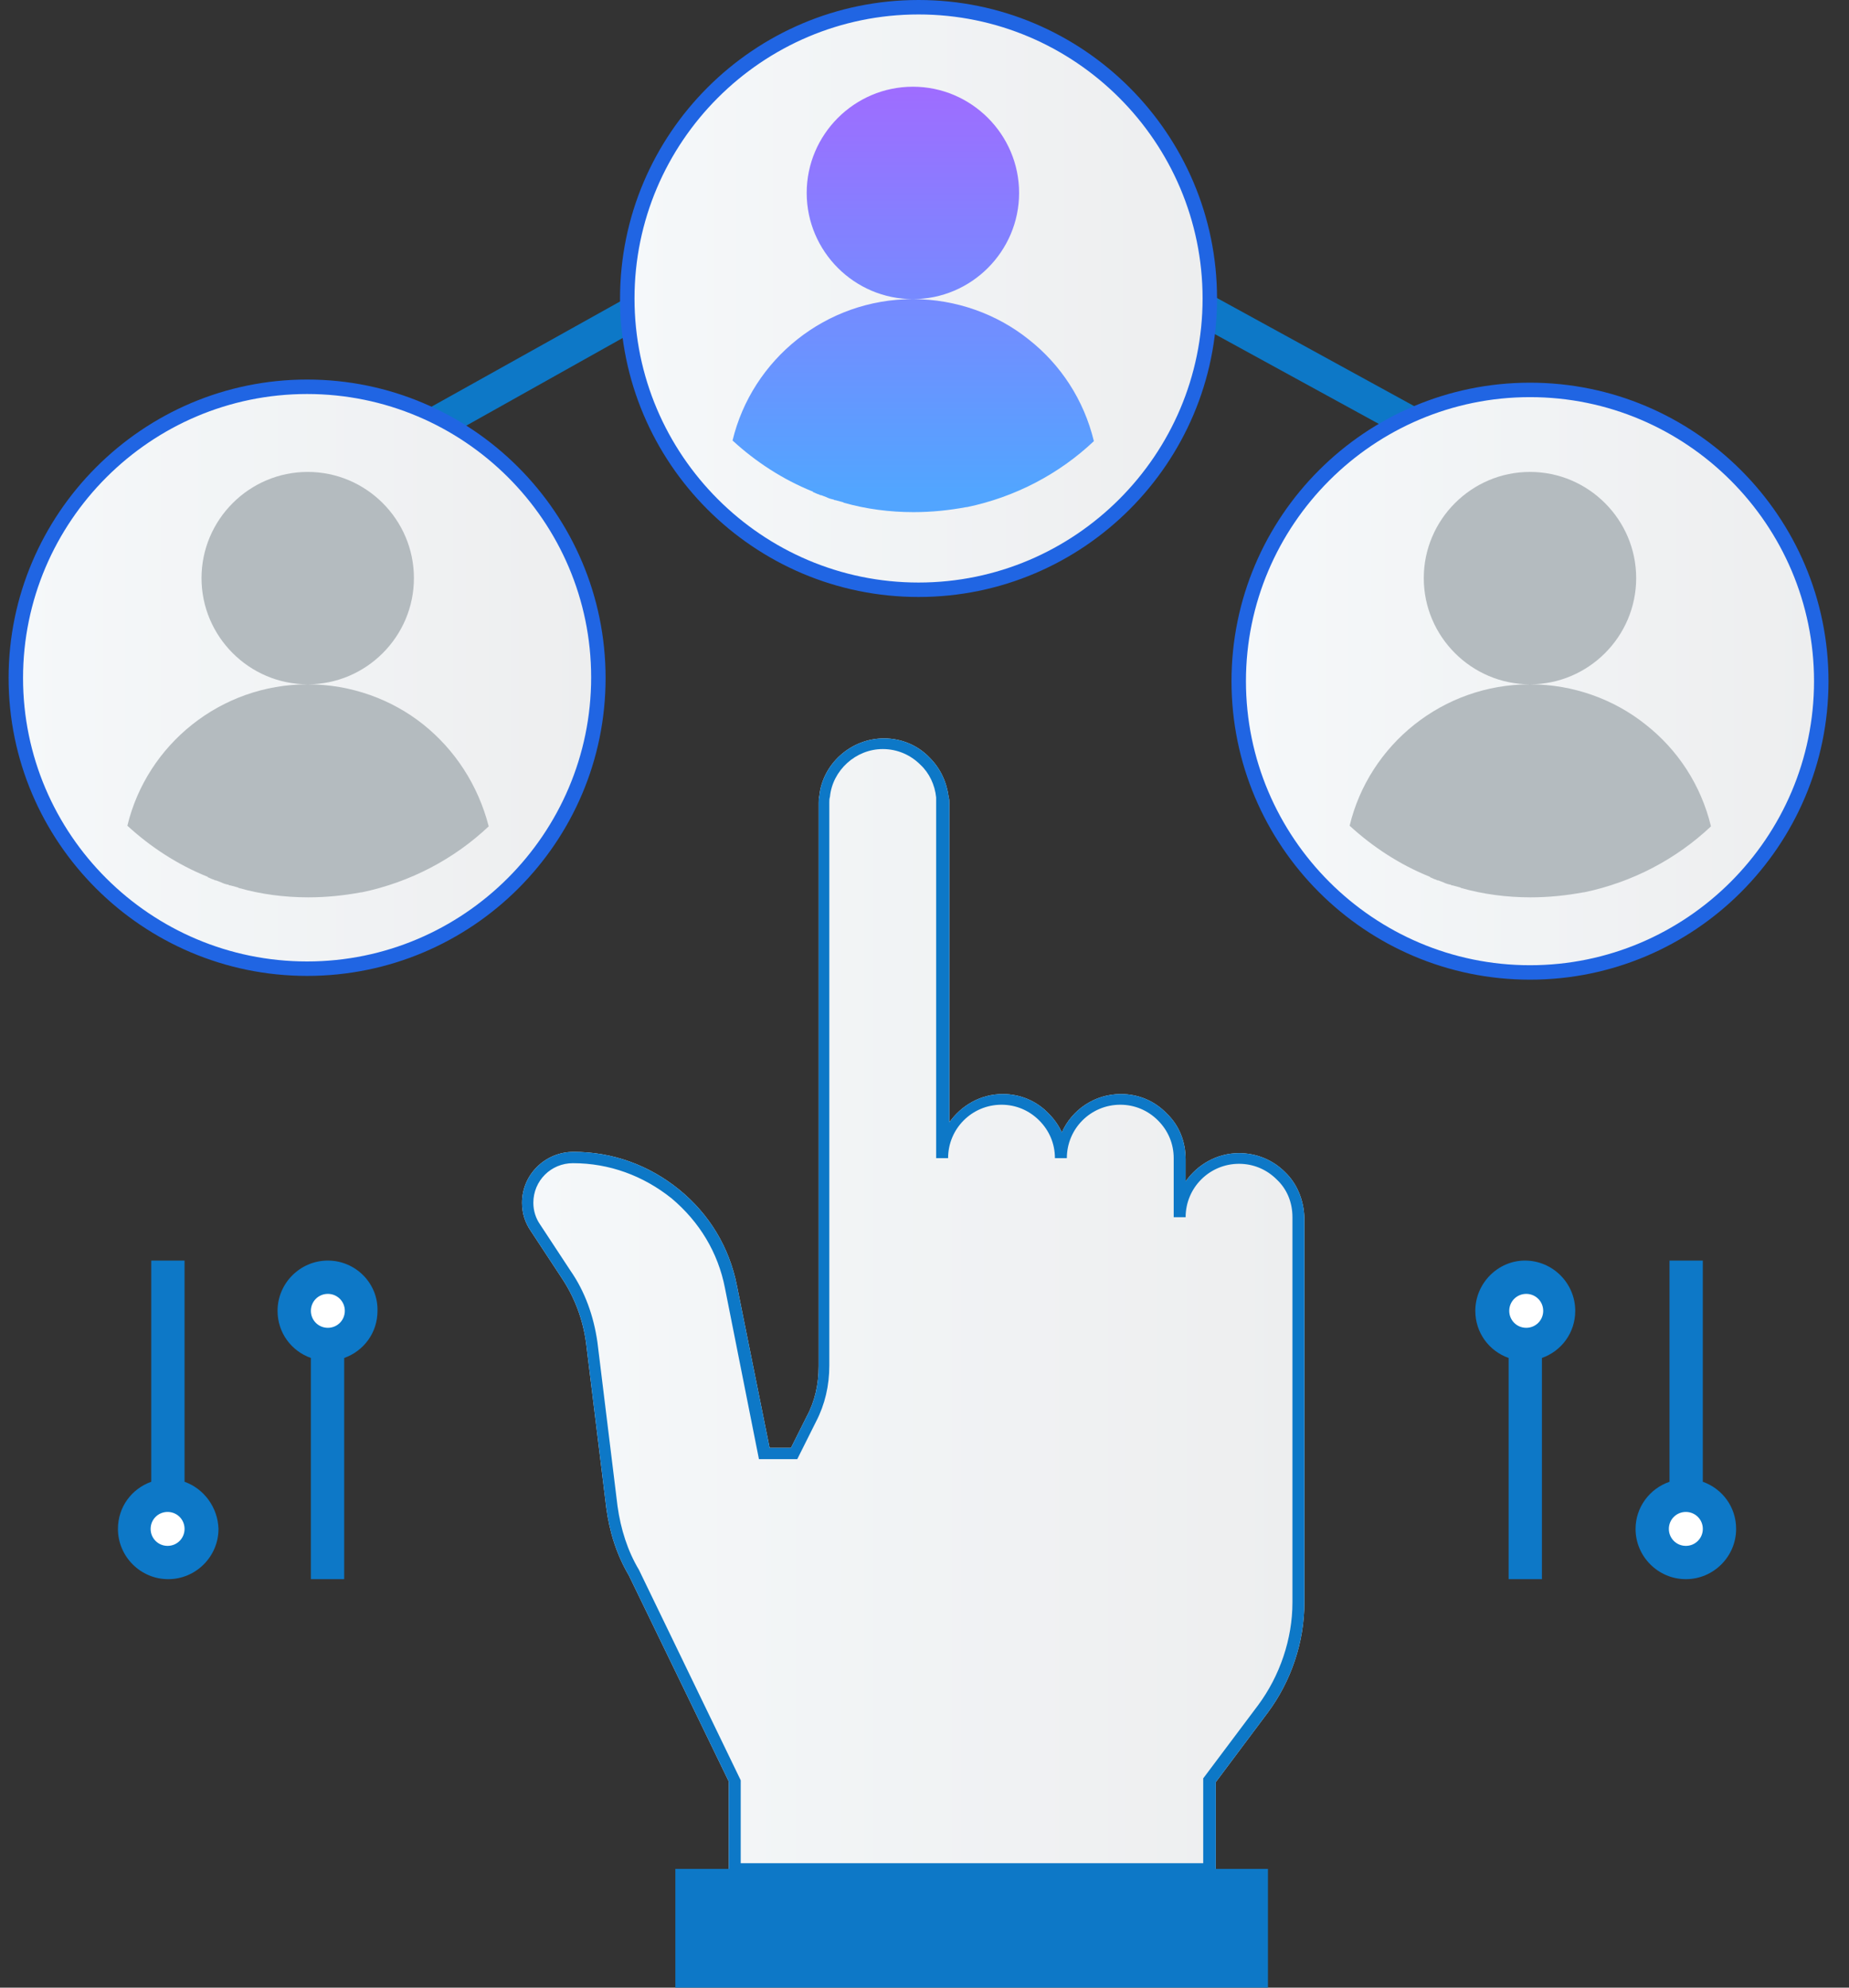 <svg width="80" height="86" viewBox="0 0 80 86" fill="none" xmlns="http://www.w3.org/2000/svg">
<rect x="0" y="0" width="80" height="86" fill="#333333" stroke="none"/>
<path d="M52.549 81.133H31.532V77.082L27.208 68.164C26.692 67.294 26.366 66.288 26.23 65.228L25.36 58.131C25.224 57.071 24.843 56.092 24.272 55.249L22.967 53.264C22.722 52.911 22.586 52.503 22.586 52.041C22.586 50.817 23.592 49.838 24.816 49.838C26.502 49.838 28.078 50.409 29.384 51.47C30.689 52.53 31.559 53.971 31.885 55.63L33.299 62.645H34.223L34.903 61.285C35.256 60.633 35.42 59.898 35.42 59.11V34.748C35.42 34.639 35.42 34.531 35.447 34.449C35.583 33.062 36.806 31.948 38.247 31.948C39.009 31.948 39.715 32.247 40.232 32.791C40.694 33.253 40.966 33.851 41.048 34.504C41.075 34.585 41.075 34.667 41.075 34.775V48.56C41.592 47.826 42.434 47.337 43.386 47.337C44.147 47.337 44.854 47.636 45.371 48.18C45.616 48.425 45.806 48.696 45.942 48.995C46.377 48.017 47.356 47.337 48.498 47.337C49.259 47.337 49.966 47.636 50.483 48.18C51.026 48.696 51.298 49.403 51.298 50.165V51.116C51.815 50.382 52.658 49.893 53.609 49.893C54.371 49.893 55.078 50.192 55.594 50.708C56.111 51.198 56.41 51.905 56.437 52.693V69.333C56.437 71.046 55.866 72.732 54.86 74.091L52.603 77.109V81.133H52.549Z" fill="url(#paint0_linear)"/>
<path d="M27.643 12.589L27.806 14.139L19.269 18.924L18.045 17.945L27.643 12.589Z" fill="#0D78C7"/>
<path d="M52.195 12.643L52.032 14.166L61.168 19.169L62.364 18.217L52.195 12.643Z" fill="#0D78C7"/>
<path d="M39.742 25.503C46.695 25.503 52.331 19.867 52.331 12.915C52.331 5.962 46.695 0.326 39.742 0.326C32.79 0.326 27.154 5.962 27.154 12.915C27.154 19.867 32.79 25.503 39.742 25.503Z" fill="url(#paint1_linear)"/>
<path d="M39.742 25.83C32.618 25.83 26.827 20.039 26.827 12.915C26.827 5.791 32.618 0 39.742 0C46.866 0 52.657 5.791 52.657 12.915C52.657 20.039 46.866 25.83 39.742 25.83ZM39.742 0.625C32.972 0.625 27.453 6.145 27.453 12.915C27.453 19.685 32.972 25.205 39.742 25.205C46.512 25.205 52.032 19.685 52.032 12.915C52.032 6.145 46.512 0.625 39.742 0.625Z" fill="#2065E3"/>
<path d="M66.198 42.062C73.15 42.062 78.786 36.426 78.786 29.473C78.786 22.521 73.15 16.885 66.198 16.885C59.245 16.885 53.609 22.521 53.609 29.473C53.609 36.426 59.245 42.062 66.198 42.062Z" fill="url(#paint2_linear)"/>
<path d="M66.198 42.388C59.074 42.388 53.283 36.597 53.283 29.473C53.283 22.349 59.074 16.558 66.198 16.558C73.321 16.558 79.113 22.349 79.113 29.473C79.113 36.597 73.321 42.388 66.198 42.388ZM66.198 17.183C59.428 17.183 53.908 22.703 53.908 29.473C53.908 36.243 59.428 41.763 66.198 41.763C72.968 41.763 78.487 36.243 78.487 29.473C78.487 22.703 72.968 17.183 66.198 17.183Z" fill="#2065E3"/>
<path d="M71.2 31.349C69.841 30.262 68.073 29.609 66.197 29.609C68.726 29.609 70.792 27.543 70.792 25.014C70.792 22.485 68.726 20.419 66.197 20.419C63.669 20.419 61.602 22.485 61.602 25.014C61.602 27.543 63.669 29.609 66.197 29.609C62.418 29.609 59.237 32.219 58.394 35.727C59.4 36.651 60.569 37.412 61.847 37.929C61.847 37.929 61.874 37.929 61.874 37.956C61.956 37.983 62.037 38.038 62.146 38.065C62.173 38.092 62.201 38.092 62.228 38.092C62.309 38.119 62.364 38.146 62.445 38.174C62.554 38.228 62.636 38.255 62.772 38.282C62.799 38.31 62.826 38.31 62.853 38.31C62.962 38.337 63.043 38.364 63.152 38.391C63.179 38.391 63.207 38.418 63.207 38.418C64.158 38.69 65.191 38.826 66.225 38.826C67.013 38.826 67.774 38.745 68.508 38.609H68.536C70.629 38.174 72.532 37.168 74.028 35.754C73.593 33.959 72.587 32.437 71.2 31.349Z" fill="#B4BBBF"/>
<path d="M13.287 41.899C20.24 41.899 25.876 36.263 25.876 29.31C25.876 22.358 20.24 16.722 13.287 16.722C6.335 16.722 0.699 22.358 0.699 29.31C0.699 36.263 6.335 41.899 13.287 41.899Z" fill="url(#paint3_linear)"/>
<path d="M13.287 42.225C6.163 42.225 0.372 36.434 0.372 29.337C0.372 22.241 6.163 16.422 13.287 16.422C20.411 16.422 26.202 22.214 26.202 29.337C26.202 36.461 20.411 42.225 13.287 42.225ZM13.287 17.048C6.517 17.048 0.997 22.567 0.997 29.337C0.997 36.108 6.517 41.6 13.287 41.6C20.057 41.6 25.577 36.08 25.577 29.31C25.577 22.54 20.057 17.048 13.287 17.048Z" fill="#2065E3"/>
<path d="M7.251 67.62C8.04 67.62 8.692 66.967 8.692 66.179C8.692 65.39 8.04 64.738 7.251 64.738C6.463 64.738 5.81 65.39 5.81 66.179C5.81 66.967 6.463 67.62 7.251 67.62Z" fill="white"/>
<path d="M14.184 58.185C14.973 58.185 15.625 57.533 15.625 56.744C15.625 55.956 14.973 55.303 14.184 55.303C13.396 55.303 12.743 55.956 12.743 56.744C12.743 57.533 13.396 58.185 14.184 58.185Z" fill="white"/>
<path d="M7.985 64.113V54.542H6.544V64.113C5.701 64.412 5.103 65.2 5.103 66.152C5.103 67.348 6.082 68.327 7.278 68.327C8.475 68.327 9.453 67.348 9.453 66.152C9.426 65.227 8.828 64.412 7.985 64.113ZM7.251 66.886C6.843 66.886 6.517 66.56 6.517 66.152C6.517 65.744 6.843 65.418 7.251 65.418C7.659 65.418 7.985 65.744 7.985 66.152C7.985 66.56 7.659 66.886 7.251 66.886Z" fill="#0D78C7"/>
<path d="M14.185 54.542C12.988 54.542 12.009 55.521 12.009 56.717C12.009 57.669 12.608 58.457 13.451 58.756V68.327H14.892V58.756C15.735 58.457 16.333 57.669 16.333 56.717C16.36 55.521 15.381 54.542 14.185 54.542ZM14.185 57.451C13.777 57.451 13.451 57.125 13.451 56.717C13.451 56.309 13.777 55.983 14.185 55.983C14.592 55.983 14.919 56.309 14.919 56.717C14.919 57.125 14.592 57.451 14.185 57.451Z" fill="#0D78C7"/>
<path d="M74.409 66.152C74.409 65.364 73.756 64.711 72.968 64.711C72.179 64.711 71.527 65.364 71.527 66.152C71.527 66.941 72.179 67.593 72.968 67.593C73.756 67.593 74.409 66.968 74.409 66.152Z" fill="white"/>
<path d="M67.476 56.717C67.476 55.928 66.823 55.276 66.034 55.276C65.246 55.276 64.594 55.928 64.594 56.717C64.594 57.505 65.246 58.158 66.034 58.158C66.823 58.158 67.476 57.533 67.476 56.717Z" fill="white"/>
<path d="M70.765 66.152C70.765 67.348 71.744 68.327 72.941 68.327C74.137 68.327 75.116 67.348 75.116 66.152C75.116 65.2 74.517 64.412 73.675 64.113V54.542H72.234V64.113C71.364 64.412 70.765 65.227 70.765 66.152ZM72.206 66.152C72.206 65.744 72.533 65.418 72.941 65.418C73.348 65.418 73.675 65.744 73.675 66.152C73.675 66.56 73.348 66.886 72.941 66.886C72.533 66.886 72.206 66.56 72.206 66.152Z" fill="#0D78C7"/>
<path d="M63.832 56.717C63.832 57.669 64.43 58.457 65.273 58.756V68.327H66.714V58.756C67.557 58.457 68.155 57.669 68.155 56.717C68.155 55.521 67.177 54.542 65.98 54.542C64.811 54.542 63.832 55.521 63.832 56.717ZM65.3 56.717C65.3 56.309 65.627 55.983 66.035 55.983C66.442 55.983 66.769 56.309 66.769 56.717C66.769 57.125 66.442 57.451 66.035 57.451C65.627 57.451 65.3 57.125 65.3 56.717Z" fill="#0D78C7"/>
<path d="M18.317 31.349C16.957 30.262 15.19 29.609 13.314 29.609C15.843 29.609 17.909 27.543 17.909 25.014C17.909 22.485 15.843 20.419 13.314 20.419C10.786 20.419 8.719 22.485 8.719 25.014C8.719 27.543 10.786 29.609 13.314 29.609C9.535 29.609 6.354 32.219 5.511 35.727C6.517 36.651 7.686 37.412 8.964 37.929C8.964 37.929 8.991 37.929 8.991 37.956C9.073 37.983 9.154 38.038 9.263 38.065C9.29 38.092 9.317 38.092 9.344 38.092C9.426 38.119 9.48 38.146 9.562 38.174C9.671 38.228 9.752 38.255 9.888 38.282C9.915 38.31 9.943 38.31 9.97 38.31C10.079 38.337 10.16 38.364 10.269 38.391C10.296 38.391 10.323 38.418 10.323 38.418C11.275 38.69 12.308 38.826 13.341 38.826C14.13 38.826 14.891 38.745 15.625 38.609H15.652C17.746 38.174 19.649 37.168 21.145 35.754C20.682 33.959 19.676 32.437 18.317 31.349Z" fill="#B4BBBF"/>
<path d="M52.304 80.861H31.776H29.22V86H54.86V80.861H52.304Z" fill="#0D78C7"/>
<path d="M52.549 81.133H31.532V77.082L27.208 68.164C26.692 67.294 26.366 66.288 26.23 65.228L25.36 58.131C25.224 57.071 24.843 56.092 24.272 55.249L22.967 53.264C22.722 52.911 22.586 52.503 22.586 52.041C22.586 50.817 23.592 49.838 24.816 49.838C26.502 49.838 28.078 50.409 29.384 51.47C30.689 52.53 31.559 53.971 31.885 55.63L33.299 62.645H34.223L34.903 61.285C35.256 60.633 35.42 59.898 35.42 59.11V34.748C35.42 34.639 35.42 34.531 35.447 34.449C35.583 33.062 36.806 31.948 38.247 31.948C39.009 31.948 39.715 32.247 40.232 32.791C40.694 33.253 40.966 33.851 41.048 34.504C41.075 34.585 41.075 34.667 41.075 34.775V48.56C41.592 47.826 42.434 47.337 43.386 47.337C44.147 47.337 44.854 47.636 45.371 48.18C45.616 48.425 45.806 48.696 45.942 48.995C46.377 48.017 47.356 47.337 48.498 47.337C49.259 47.337 49.966 47.636 50.483 48.18C51.026 48.696 51.298 49.403 51.298 50.165V51.116C51.815 50.382 52.658 49.893 53.609 49.893C54.371 49.893 55.078 50.192 55.594 50.708C56.111 51.198 56.41 51.905 56.437 52.693V69.333C56.437 71.046 55.866 72.732 54.86 74.091L52.603 77.109V81.133H52.549ZM32.048 80.617H52.059V76.946L54.425 73.792C55.377 72.514 55.92 70.91 55.92 69.333V52.666C55.92 52.014 55.676 51.443 55.241 51.035C54.806 50.6 54.235 50.355 53.609 50.355C52.331 50.355 51.298 51.388 51.298 52.666H50.782V50.11C50.782 49.485 50.537 48.914 50.102 48.479C49.667 48.044 49.096 47.799 48.471 47.799C47.193 47.799 46.159 48.832 46.159 50.11H45.643C45.643 49.485 45.398 48.914 44.963 48.479C44.528 48.044 43.957 47.799 43.332 47.799C42.054 47.799 41.021 48.832 41.021 50.11H40.504V34.721C40.504 34.639 40.504 34.585 40.504 34.504C40.45 33.96 40.205 33.443 39.824 33.09C39.389 32.655 38.818 32.41 38.193 32.41C37.024 32.41 36.018 33.334 35.909 34.476C35.882 34.558 35.882 34.639 35.882 34.721V59.083C35.882 59.953 35.691 60.769 35.311 61.503L34.495 63.134H32.837L31.368 55.739C31.069 54.189 30.254 52.856 29.057 51.85C27.834 50.872 26.366 50.328 24.788 50.328C23.837 50.328 23.076 51.089 23.076 52.041C23.076 52.394 23.184 52.72 23.375 52.992L24.68 54.977C25.305 55.874 25.686 56.935 25.849 58.077L26.719 65.173C26.855 66.152 27.154 67.104 27.643 67.919L32.048 77.028V80.617Z" fill="#0D78C7"/>
<path d="M44.501 14.682C43.141 13.595 41.374 12.942 39.498 12.942C42.026 12.942 44.093 10.876 44.093 8.347C44.093 5.818 42.026 3.752 39.498 3.752C36.969 3.752 34.903 5.818 34.903 8.347C34.903 10.876 36.969 12.942 39.498 12.942C35.719 12.942 32.538 15.552 31.695 19.06C32.701 19.984 33.87 20.745 35.148 21.262C35.148 21.262 35.175 21.262 35.175 21.289C35.256 21.316 35.338 21.371 35.447 21.398C35.474 21.425 35.501 21.425 35.528 21.425C35.61 21.452 35.664 21.479 35.746 21.507C35.855 21.561 35.936 21.588 36.072 21.615C36.099 21.643 36.127 21.643 36.154 21.643C36.262 21.67 36.344 21.697 36.453 21.724C36.48 21.724 36.507 21.751 36.507 21.751C37.459 22.023 38.492 22.159 39.525 22.159C40.314 22.159 41.075 22.078 41.809 21.942H41.836C43.93 21.507 45.833 20.501 47.328 19.087C46.893 17.292 45.887 15.77 44.501 14.682Z" fill="url(#paint4_linear)"/>
<defs>
<linearGradient id="paint0_linear" x1="22.577" y1="56.528" x2="56.407" y2="56.528" gradientUnits="userSpaceOnUse">
<stop stop-color="#F5F8FA"/>
<stop offset="1" stop-color="#EDEEEF"/>
</linearGradient>
<linearGradient id="paint1_linear" x1="27.145" y1="12.913" x2="52.343" y2="12.913" gradientUnits="userSpaceOnUse">
<stop stop-color="#F5F8FA"/>
<stop offset="1" stop-color="#EDEEEF"/>
</linearGradient>
<linearGradient id="paint2_linear" x1="53.603" y1="29.481" x2="78.801" y2="29.481" gradientUnits="userSpaceOnUse">
<stop stop-color="#F5F8FA"/>
<stop offset="1" stop-color="#EDEEEF"/>
</linearGradient>
<linearGradient id="paint3_linear" x1="0.687" y1="29.324" x2="25.885" y2="29.324" gradientUnits="userSpaceOnUse">
<stop stop-color="#F5F8FA"/>
<stop offset="1" stop-color="#EDEEEF"/>
</linearGradient>
<linearGradient id="paint4_linear" x1="39.492" y1="3.927" x2="39.492" y2="21.224" gradientUnits="userSpaceOnUse">
<stop stop-color="#9E6DFF"/>
<stop offset="1" stop-color="#52A5FF"/>
</linearGradient>
</defs>
</svg>
